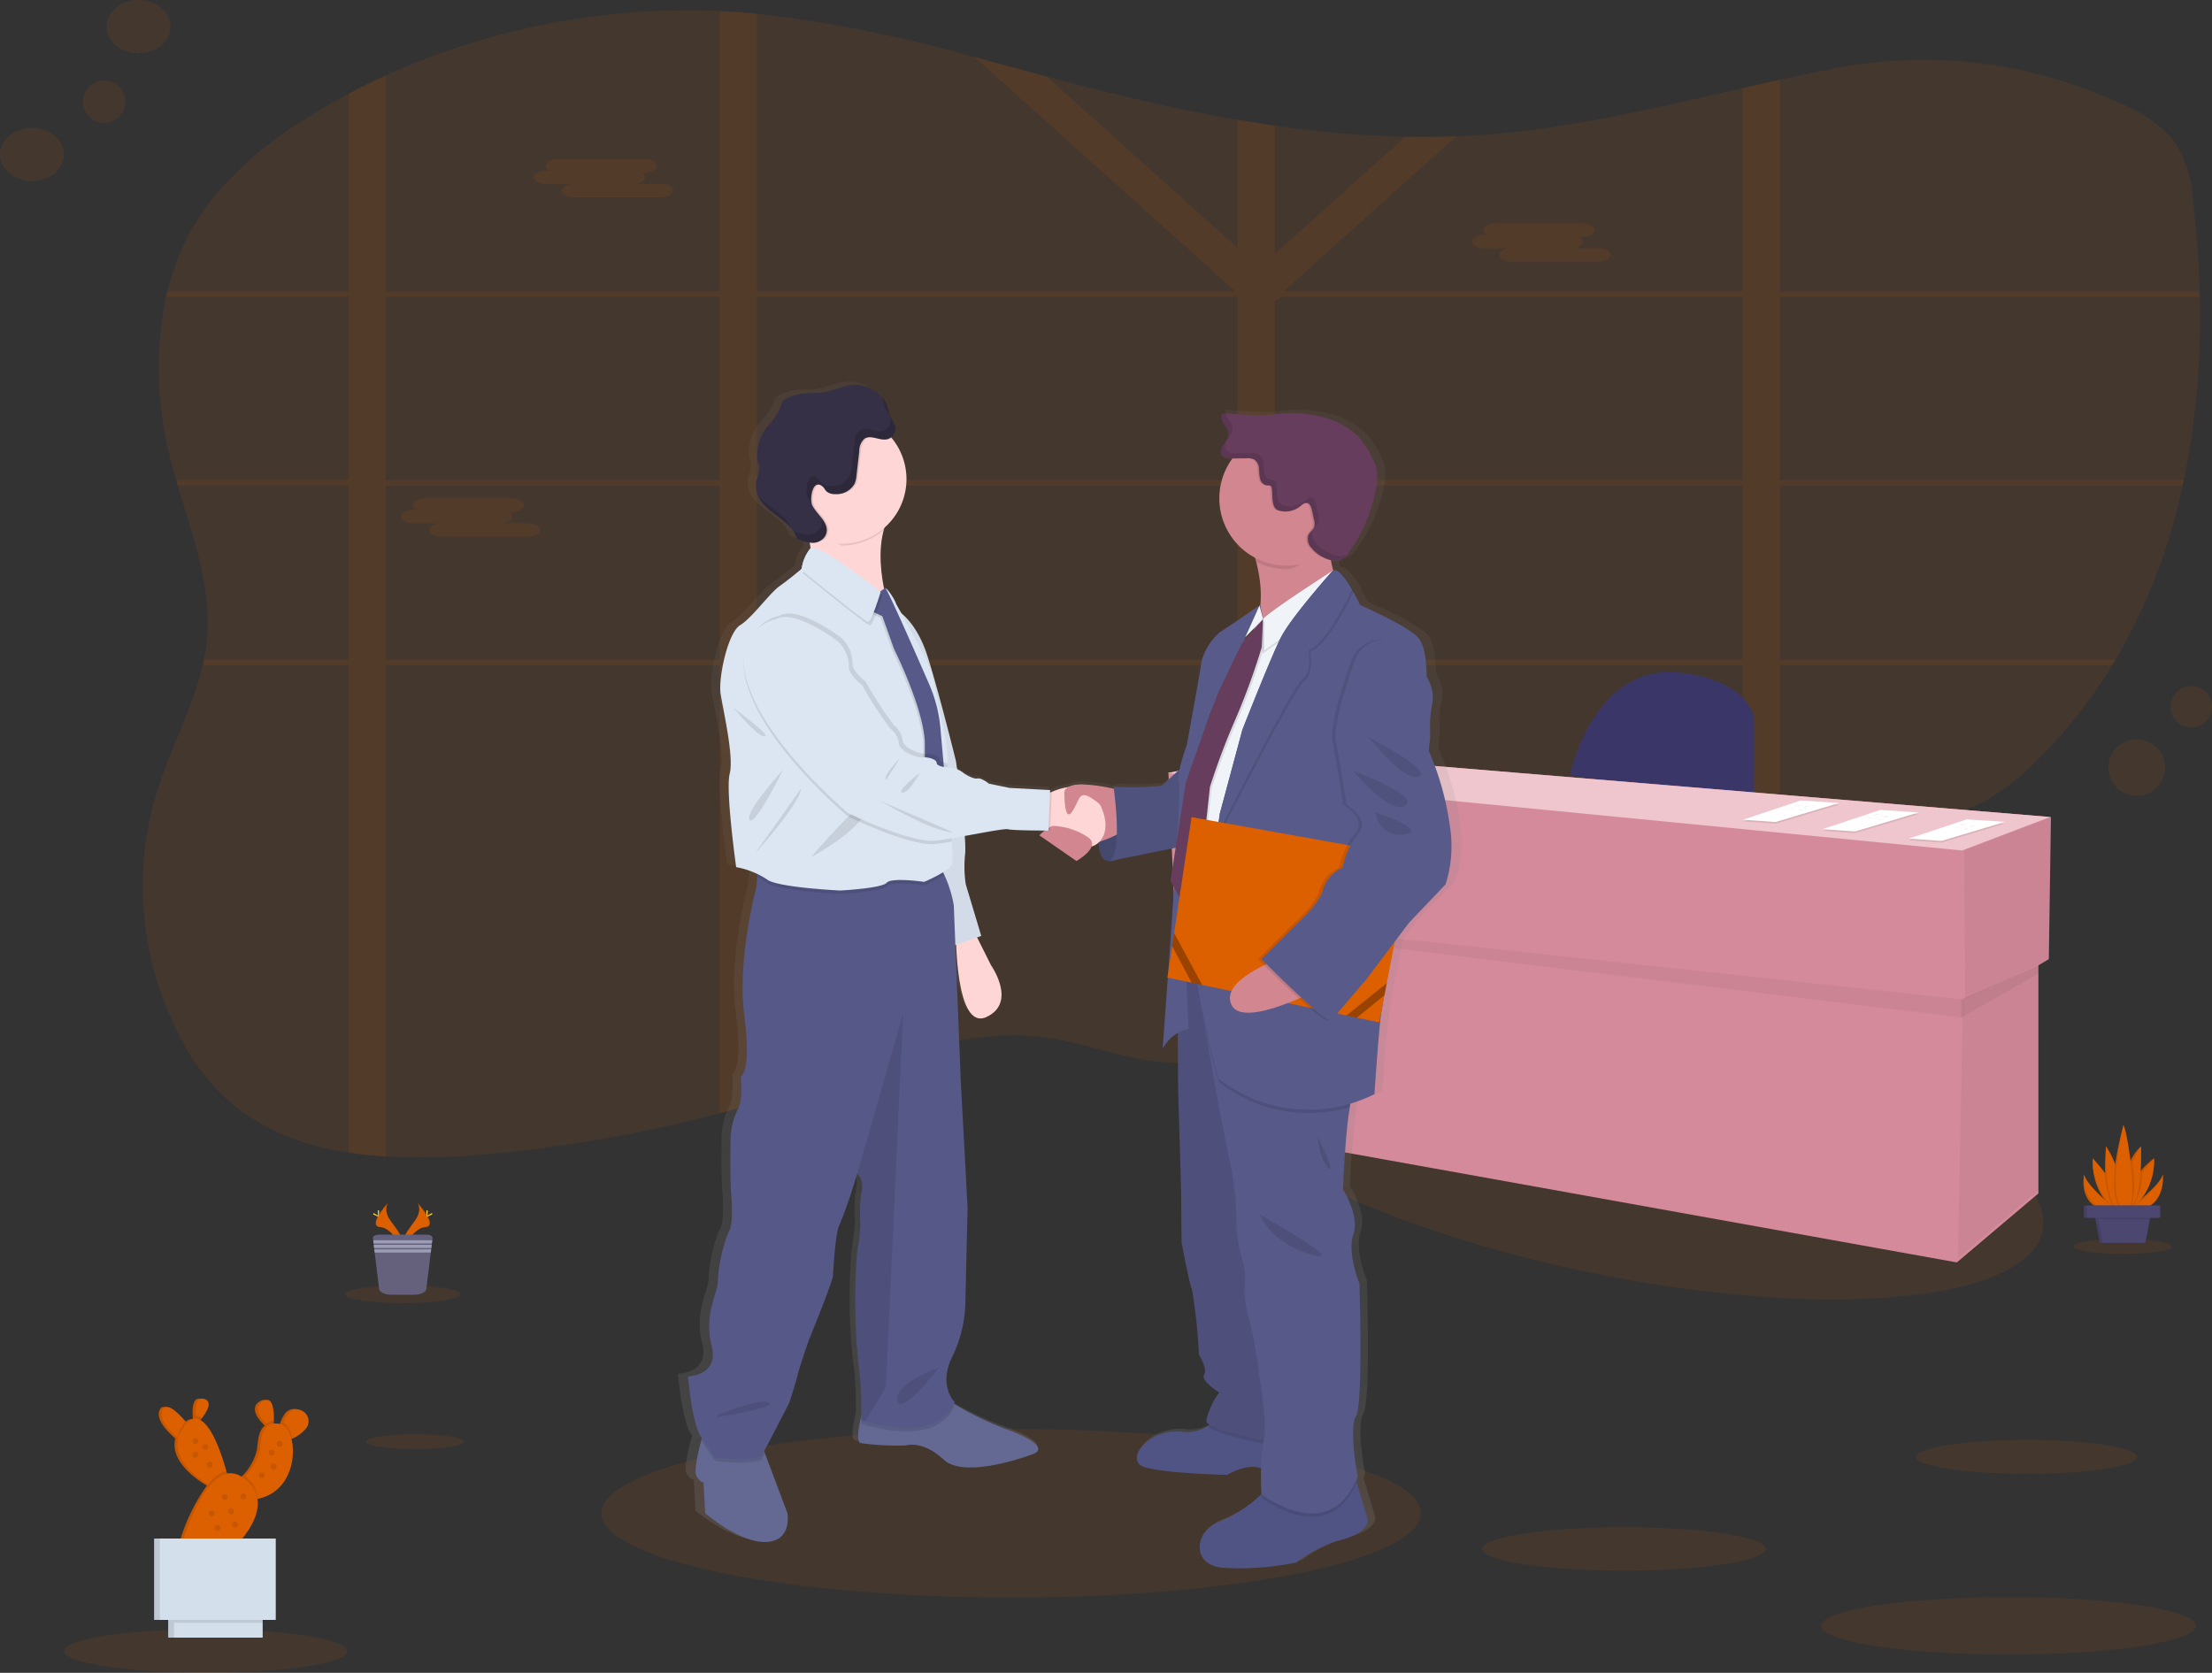<svg xmlns="http://www.w3.org/2000/svg" xmlns:xlink="http://www.w3.org/1999/xlink" width="207.49" height="156.93" viewBox="0 0 207.49 156.93">
  <rect x="0" y="0" width="207.49" height="156.93" fill="#333333" stroke="none"/>
  <defs>
    <linearGradient id="linear-gradient" x1="0.5" y1="1" x2="0.5" gradientUnits="objectBoundingBox">
      <stop offset="0" stop-color="gray" stop-opacity="0.251"/>
      <stop offset="0.54" stop-color="gray" stop-opacity="0.122"/>
      <stop offset="1" stop-color="gray" stop-opacity="0.102"/>
    </linearGradient>
  </defs>
  <g id="Group_4705" data-name="Group 4705" transform="translate(0.291 -0.35)">
    <path id="Path_2641" data-name="Path 2641" d="M314.563,86.607c-.036.169-.07.338-.11.5a54.291,54.291,0,0,1-6.3,16.354c-.1.169-.2.338-.3.507a47,47,0,0,1-7.108,8.971,21.548,21.548,0,0,1-5.105,3.921,28.9,28.9,0,0,1-9.087,2.486c-3.268.5-6.582.909-9.886,1.355q-1.761.233-3.5.5c-3.192.473-6.362,1.019-9.455,1.744a55.435,55.435,0,0,0-11.033,3.712q-.419.19-.829.4c-.273.137-.549.275-.818.416s-.535.281-.8.425c-.137.074-.273.148-.408.226s-.268.146-.4.222c-.395.22-.782.446-1.169.674l-.015.009c-.256.15-.509.3-.759.457-1.431.869-2.832,1.776-4.232,2.689l-.881.569-1.365.883c-.266.173-.537.345-.8.516-.19.125-.38.251-.586.38-.995.626-2,1.241-3.037,1.828-.245.14-.492.281-.74.418a42.065,42.065,0,0,1-6.533,2.946l-.03.011a29.8,29.8,0,0,1-3.469.979c-.678.148-1.357.269-2.044.362a21.914,21.914,0,0,1-5.542.078c-3.619-.419-7.011-1.809-10.628-2.277-7.447-.949-14.68,2.109-21.684,4.5q-2.583.883-5.2,1.653c-1.162.344-2.327.668-3.5.981a131.761,131.761,0,0,1-21.959,3.851,61.844,61.844,0,0,1-9.328.207,34.244,34.244,0,0,1-3.5-.38,22.276,22.276,0,0,1-10.549-4.213,20.6,20.6,0,0,1-5.474-7.022,30.644,30.644,0,0,1-2.83-8.453c-.072-.4-.137-.8-.19-1.205q-.142-1.032-.213-2.076a29.719,29.719,0,0,1,1.306-10.979c1.253-3.97,3.34-7.781,4.259-11.782q.057-.254.108-.507a17.546,17.546,0,0,0,.279-1.839c.469-4.916-1.329-9.708-2.739-14.515-.049-.167-.1-.336-.146-.5q-.228-.8-.437-1.6a33.358,33.358,0,0,1-.5-15.6c.036-.169.08-.338.121-.5a22.836,22.836,0,0,1,4.293-8.793,34.042,34.042,0,0,1,8.095-7.007q2.234-1.461,4.619-2.731,1.708-.911,3.5-1.725a68.923,68.923,0,0,1,31.3-6.026c.569.025,1.139.055,1.708.1s1.192.091,1.788.146a128.375,128.375,0,0,1,20.45,4.088c2.253.6,4.5,1.211,6.749,1.812,1,.266,2,.531,3,.79,4.9,1.266,9.869,2.412,14.9,3.268q1.748.3,3.5.55a100.251,100.251,0,0,0,12.24,1.038q2.389.047,4.781-.042,1.207-.044,2.416-.131c8.322-.586,16.366-2.549,24.422-4.382q1.748-.4,3.5-.786c1.534-.338,3.067-.664,4.608-.966a43.612,43.612,0,0,1,27.055,3.088,12.829,12.829,0,0,1,5.293,3.606,11.306,11.306,0,0,1,1.784,5.656c.328,2.8.543,5.631.624,8.48,0,.167,0,.336.011.5A76.114,76.114,0,0,1,314.563,86.607Z" transform="translate(-110 -41.221)" fill="#dc5f00" opacity="0.1"/>
    <path id="Path_2642" data-name="Path 2642" d="M260.323,103.813H259.7v.507h.71Zm-7.1,0a.032.032,0,0,0,0,.013c-.017.139-.036.277-.055.418v.076h5.428v-.03l.38-.476Zm-14.547,0V87.459h6.244c-.066-.044-.135-.089-.2-.131l-.091-.059L244.5,87.2c-.068-.04-.137-.08-.209-.118s-.116-.065-.177-.1l-.042-.023h-5.4v-.9l-.146.057-.154.072h-.011l-.032.017-.1.051-.1.051c-.095.051-.19.108-.285.167l-.091.061-.19.121c-.245.163-.486.334-.734.493-.063.04-.125.08-.19.116-.135.08-.273.156-.416.224a1.588,1.588,0,0,1-.19.082l-.1.04-.095.032h0a4.446,4.446,0,0,1-.683.178v15.988H225.8c0,.019.013.034.019.053.051.152.1.3.152.454h9.2v17.529h.142l.165.009.3.017.476.057.218.021.237.025h.036l.419.051.089.011.2.028.29.042h0l.7-.03h0l.095.017a.659.659,0,0,1,.118.019V104.32h14.489v-.076c.019-.14.038-.279.055-.418a.033.033,0,0,1,0-.013Zm21.651,0H259.7v.507h.71Zm-7.495,0c-.023.169-.044.338-.066.507h6.052l.412-.507Zm-14.156,0V87.459h6.244c-.066-.044-.135-.089-.2-.131l-.091-.059L244.5,87.2c-.068-.04-.137-.08-.209-.118s-.116-.065-.177-.1l-.042-.023h-5.4v-.9l-.146.057-.154.072h-.011l-.032.017-.1.051-.1.051c-.095.051-.19.108-.285.167l-.091.061-.19.121c-.245.163-.486.334-.734.493-.063.04-.125.08-.19.116-.135.08-.273.156-.416.224a1.588,1.588,0,0,1-.19.082l-.1.04-.095.032h0a4.445,4.445,0,0,1-.683.178v15.988H225.8c0,.019.013.034.019.053.051.15.1.3.154.454h9.2v17.527h.142l.165.009.3.017.476.059.218.021.237.025h.036l.419.051.089.011.2.028.29.042h0l.7-.03h0l.095.017a.659.659,0,0,1,.118.019V104.32h14.109c.023-.169.044-.338.066-.507Zm47.36-34.056h39.376c0-.169,0-.338-.011-.5H286.032V49.4q-1.754.38-3.5.786v19.07H239.706l-.108-.1.163-.144h0L255.691,54.7q-2.391.091-4.781.042l-12.24,11V53.7q-1.754-.249-3.5-.55V65.181L217.275,49.1c-2.247-.6-4.5-1.215-6.749-1.812l24.337,21.871-.108.1H190.078V43.213q-.894-.084-1.788-.146c-.569-.042-1.139-.072-1.708-.1V69.252h-31.3V49q-1.773.812-3.5,1.725V69.252H134.771c-.042.167-.085.336-.121.5h17.129v17.2H135.591c.047.169.1.338.146.5h16.041v16.354H138.2q-.051.252-.108.507h13.69v45.726c1.139.177,2.317.3,3.5.38V104.32h31.3v42.044c1.175-.313,2.34-.638,3.5-.981V104.32h45.094v36.734a29.8,29.8,0,0,0,3.469-.979l.03-.011V104.32h43.859v17.229q1.746-.256,3.5-.492V104.32h31.186c.1-.169.2-.338.3-.507h-31.49V87.459h37.795c.04-.167.074-.336.11-.5h-37.9Zm-130.754,0h31.3v17.2h-31.3Zm0,34.056V87.459h31.3v16.354Zm34.8-34.056h45.094v17.2H190.078Zm0,34.056V87.459h45.094v16.354Zm92.452,0H238.672V87.459h43.859Zm0-16.859H238.672V70.218l.615-.461h43.244ZM253.22,103.813a.032.032,0,0,0,0,.013c-.017.139-.036.277-.055.418v.076h5.428v-.03l.38-.476Zm7.1,0H259.7v.507h.71Zm-21.651,0V87.459h6.244c-.066-.044-.135-.089-.2-.131l-.091-.059L244.5,87.2c-.068-.04-.137-.08-.209-.118s-.116-.065-.177-.1l-.042-.023h-5.4v-.9l-.146.057-.154.072h-.011l-.032.017-.1.051-.1.051c-.095.051-.19.108-.285.167l-.091.061-.19.121c-.245.163-.486.334-.734.493-.063.04-.125.08-.19.116-.135.08-.273.156-.416.224a1.588,1.588,0,0,1-.19.082l-.1.04-.095.032h0a4.446,4.446,0,0,1-.683.178v15.988H225.8c0,.019.013.034.019.053.051.152.1.3.152.454h9.2v17.529h.142l.165.009.3.017.476.057.218.021.237.025h.036l.419.051.089.011.2.028.29.042h0l.7-.03h0l.095.017a.659.659,0,0,1,.118.019V104.32h14.489v-.076c.019-.14.038-.279.055-.418a.033.033,0,0,1,0-.013Z" transform="translate(-119.374 -41.568)" fill="#dc5f00" opacity="0.1"/>
    <path id="Path_2643" data-name="Path 2643" d="M317.688,117.136h.271a.55.55,0,0,1-.332-.442h0c0-.349.522-.634,1.16-.634H326.9c.638,0,1.158.285,1.158.634h0c0,.347-.52.634-1.158.634h-.271a.545.545,0,0,1,.332.44c0,.3-.38.548-.886.615h2.336c.636,0,1.158.285,1.158.634s-.522.634-1.158.634H320.3c-.636,0-1.158-.287-1.158-.634,0-.3.38-.547.886-.615h-2.336c-.638,0-1.158-.285-1.158-.634S317.05,117.136,317.688,117.136Z" transform="translate(-266.735 -100.786)" fill="#dc5f00" opacity="0.1"/>
    <path id="Path_2644" data-name="Path 2644" d="M781.128,148.906h.271a.55.55,0,0,1-.33-.442h0c0-.349.52-.634,1.158-.634h8.115c.638,0,1.16.285,1.16.634h0c0,.347-.522.632-1.16.632h-.269a.55.55,0,0,1,.33.442c0,.3-.38.548-.886.615h2.336c.638,0,1.158.285,1.158.634s-.52.634-1.158.634h-8.115c-.638,0-1.16-.287-1.16-.634,0-.3.38-.548.886-.615h-2.336c-.636,0-1.158-.285-1.158-.634S780.492,148.906,781.128,148.906Z" transform="translate(-642.218 -126.527)" fill="#dc5f00" opacity="0.1"/>
    <path id="Path_2645" data-name="Path 2645" d="M252.05,284.866h.27a.549.549,0,0,1-.33-.442h0c0-.347.522-.634,1.158-.634h8.117c.636,0,1.158.287,1.158.634h0c0,.349-.522.634-1.158.634h-.271a.543.543,0,0,1,.33.44c0,.3-.38.548-.886.615h2.336c.638,0,1.16.287,1.16.634s-.522.634-1.16.634h-8.108c-.638,0-1.158-.285-1.158-.634,0-.3.38-.547.886-.615H252.05c-.638,0-1.16-.285-1.16-.634S251.42,284.866,252.05,284.866Z" transform="translate(-213.553 -236.683)" fill="#dc5f00" opacity="0.1"/>
    <ellipse id="Ellipse_546" data-name="Ellipse 546" cx="12.329" cy="40.571" rx="12.329" ry="40.571" transform="translate(109.338 111.648) rotate(-78.45)" fill="#dc5f00" opacity="0.1"/>
    <path id="Path_2646" data-name="Path 2646" d="M828.56,379.287s2.158-10.592,10.4-9.611c0,0,5.694.391,6.865,4.118v8.239Z" transform="translate(-681.587 -306.216)" fill="#3a3768"/>
    <path id="Path_2647" data-name="Path 2647" d="M658.783,379.593l-73.367-6.083L576,375.472l.588,13.143.641.078.731,19.736,71.993,12.946,7.652-6.474v-21.4l.979-.575Z" transform="translate(-466.69 -302.597)" fill="#d48a9b"/>
    <path id="Path_2648" data-name="Path 2648" d="M977.521,405.56l-.2,13.338-7.945,3.727-.1-13.929Z" transform="translate(-785.33 -328.565)" opacity="0.05"/>
    <path id="Path_2649" data-name="Path 2649" d="M973.734,478.94l.1,20.991-7.65,6.474.492-24.325Z" transform="translate(-782.818 -388.018)" opacity="0.05"/>
    <path id="Path_2650" data-name="Path 2650" d="M582.765,454.8l73.274,8.941.038-1.7L582.71,454.13Z" transform="translate(-472.127 -367.916)" opacity="0.05"/>
    <path id="Path_2651" data-name="Path 2651" d="M974.99,479.711v-.771l-7.26,3.2v1.7Z" transform="translate(-784.074 -388.018)" opacity="0.05"/>
    <path id="Path_2652" data-name="Path 2652" d="M575.48,375.472l9.416-1.962,73.367,6.083-8.239,3.137Z" transform="translate(-466.269 -302.597)" fill="#efc6cd"/>
    <path id="Path_2653" data-name="Path 2653" d="M947.405,407.55l3.6.235-5.967,1.786L942,409.353Z" transform="translate(-763.227 -330.177)" opacity="0.1"/>
    <path id="Path_2654" data-name="Path 2654" d="M947.405,406.72l3.6.235-5.967,1.788-3.039-.22Z" transform="translate(-763.227 -329.504)" fill="#fff"/>
    <path id="Path_2655" data-name="Path 2655" d="M1022.32,444.486c.142-.061.292.055.444.083.087.017.177,0,.264.017.177.023.351.14.52.082" transform="translate(-838.573 -366.866)" fill="#d3dae1"/>
    <path id="Path_2656" data-name="Path 2656" d="M1021.34,445.055c.141-.061.292.053.444.084.087.015.177,0,.264.015.177.025.351.142.52.083" transform="translate(-837.779 -367.327)" fill="#d3dae1"/>
    <path id="Path_2657" data-name="Path 2657" d="M1019.08,446.195c.142-.061.294.053.446.082.085.017.177,0,.262.017.178.025.353.142.52.082" transform="translate(-835.948 -368.251)" fill="#d3dae1"/>
    <path id="Path_2658" data-name="Path 2658" d="M865.405,398.21l3.6.237-5.967,1.786-3.038-.22Z" transform="translate(-696.79 -322.61)" opacity="0.1"/>
    <path id="Path_2659" data-name="Path 2659" d="M865.405,397.39l3.6.235-5.967,1.786L860,399.193Z" transform="translate(-696.79 -321.945)" fill="#fff"/>
    <path id="Path_2660" data-name="Path 2660" d="M940.32,435.155c.142-.061.292.053.444.083.087.015.177,0,.264.015.177.025.351.142.52.083" transform="translate(-772.136 -359.306)" fill="#d3dae1"/>
    <path id="Path_2661" data-name="Path 2661" d="M939.34,435.725c.141-.061.292.053.444.082.087.017.176,0,.264.017.177.025.351.142.52.082" transform="translate(-771.342 -359.768)" fill="#d3dae1"/>
    <path id="Path_2662" data-name="Path 2662" d="M937.08,436.856c.142-.061.294.055.446.084.085.017.177,0,.262.017.178.023.353.142.52.082" transform="translate(-769.51 -360.684)" fill="#d3dae1"/>
    <path id="Path_2663" data-name="Path 2663" d="M904.735,402.88l3.6.235L902.37,404.9l-3.04-.22Z" transform="translate(-728.655 -326.393)" opacity="0.1"/>
    <path id="Path_2664" data-name="Path 2664" d="M904.735,402.06l3.6.235-5.967,1.786-3.04-.22Z" transform="translate(-728.655 -325.729)" fill="#fff"/>
    <path id="Path_2665" data-name="Path 2665" d="M979.65,439.825c.142-.061.294.053.446.082.085.017.175,0,.262.017.176.023.353.142.52.082" transform="translate(-804.001 -363.09)" fill="#d3dae1"/>
    <path id="Path_2666" data-name="Path 2666" d="M978.67,440.386c.142-.061.294.055.446.084.085.017.175,0,.262.017.177.023.353.142.52.082" transform="translate(-803.207 -363.544)" fill="#d3dae1"/>
    <path id="Path_2667" data-name="Path 2667" d="M976.42,441.525c.141-.061.292.053.444.083.087.015.176,0,.264.015.177.025.351.142.52.083" transform="translate(-801.384 -364.467)" fill="#d3dae1"/>
    <ellipse id="Ellipse_547" data-name="Ellipse 547" cx="38.429" cy="7.91" rx="38.429" ry="7.91" transform="translate(56.138 134.399)" fill="#dc5f00" opacity="0.1"/>
    <path id="Path_2668" data-name="Path 2668" d="M461.022,267.455a25.746,25.746,0,0,0-2.033-7.039l.123-1.215s.027-.607-.013-1.518a6.908,6.908,0,0,1,.222-1.685,3.471,3.471,0,0,0-.5-2.467c-.083-.12.042-2.429-.706-3.562s-5.728-3.24-5.728-3.24-.268-.56-.645-1.215l.034-.066a7.137,7.137,0,0,0-1.139-1.535c-.306-.326-.6-.512-.837-.421a6.829,6.829,0,0,1-.22-.962c.049.013.1.027.15.036a1.548,1.548,0,0,0,.626.015,1.861,1.861,0,0,0,1.029-.911,14.522,14.522,0,0,0,2.621-6.413,4.076,4.076,0,0,0-.066-1.416,4.775,4.775,0,0,0-.444-1.034,8.313,8.313,0,0,0-1.253-1.847,7.136,7.136,0,0,0-3.365-1.843,11.65,11.65,0,0,0-4.346-.325c-.38.044-.759.106-1.139.131a11.824,11.824,0,0,1-1.444-.025l-2.484-.144-.011-.038-.414-.025a1.047,1.047,0,0,0,.2,1.013,1.73,1.73,0,0,1,.419.979,2,2,0,0,1-.48.949.913.913,0,0,0-.154.993.571.571,0,0,0,.1.11,1.251,1.251,0,0,0,.913.243h.057a6.181,6.181,0,0,0-1.258,3.743,6.293,6.293,0,0,0,3.433,5.576c.036.123.072.251.106.38a11.625,11.625,0,0,1,.4,4.1l-.044.095-.027-.1s-2.927,1.985-3.8,2.511a5.484,5.484,0,0,0-1.784,2.794c-.042.486-1.412,7.814-1.412,7.814a17.951,17.951,0,0,0-.687,2.262l-1.748,1.535a26.874,26.874,0,0,1-4.65.082l.03.2a15.767,15.767,0,0,0-2.8-.38,2.97,2.97,0,0,0-1.518.2l-.036.017-.028.013a6.018,6.018,0,0,0-1.594.448c-.061.025-.116.049-.169.074l.011-.249-3.9-.2-1.993-.4s-.706-.569-1.122-.486-1.287-.486-1.287-.486a3.477,3.477,0,0,0-.641-.4c-.066-.459-.108-.738-.108-.738s-1.551-6.153-2.712-9.77a8.328,8.328,0,0,0-2.558-4.124c-.294-.512-.488-.843-.488-.843a3.77,3.77,0,0,0-1-1.469c-.029-.046-.049-.068-.061-.068a.223.223,0,0,0-.112.017,12.072,12.072,0,0,1-.017-5.436,6,6,0,0,0,2.19-4.623q0-.04,0-.08v-.082a5.973,5.973,0,0,0-1.41-3.853l-.065-.072a.5.5,0,0,0,.049-.04,1.017,1.017,0,0,0,.359-.979,6.708,6.708,0,0,0-.516-1,6.459,6.459,0,0,1-.211-.812,2.505,2.505,0,0,0-.6-1.042l.028.076a3.607,3.607,0,0,0-3.175-1.067c-.856.137-1.653.535-2.513.659-.617.087-1.245.03-1.866.093a4.841,4.841,0,0,0-1.655.478.949.949,0,0,0-.351.258,1.389,1.389,0,0,0-.175.488,6.445,6.445,0,0,1-1.363,1.959,4.583,4.583,0,0,0-.919,2.532,1.981,1.981,0,0,0,.066.693c.042.135.106.262.137.4a2.735,2.735,0,0,1-.23,1.247,2.427,2.427,0,0,0,.135,1.583c.75,1.678,3.211,2.238,3.724,4a4.9,4.9,0,0,0,1.232.38c.034.175.065.351.089.53a.142.142,0,0,0-.032.019,3.775,3.775,0,0,0-.829,1.9l-.08.065c-.271.224-1.2.976-2.038,1.554-1,.689-2.657,3-3.819,3.686s-2.118,4.935-1.868,6.478,1.287,5.87.871,7.449.622,8.785.622,8.785a10.61,10.61,0,0,1,2.035.6l-.021.315-.063.949s-1.881,6.8-1.161,12.038-.332,5.775-.332,5.775.22,2.321-.332,3.132a6.739,6.739,0,0,0-.664,2.591s-.055,4,.055,5.124.165,3.187-.222,3.672a14.062,14.062,0,0,0-1.051,4.64c.055.972-1.384,3.187-.609,6.047s-2.277,2.915-2.277,2.915.389,4.365,1.218,5.614l.121.178c-.021.072-.042.148-.065.23-.313,1.139-.742,2.936-.444,3.371.442.649.664.539.664.539l.165,2.915s3.321,2.807,5.868,2.7,2.048-2.7,2.048-2.7l-2.169-5.625-.074-.19,2.41-4.555s.664-2,.829-2.7,1.067-3.19,1.067-3.19,2.277-5.4,2.325-6.047.222-4.155.664-4.859a44.957,44.957,0,0,0,1.661-4.745l.03.027a1.6,1.6,0,0,1,.414,1.592,12.722,12.722,0,0,0-.112,3.13,21.293,21.293,0,0,1-.332,2.7,57.722,57.722,0,0,0,.112,10.2,28.885,28.885,0,0,1,.285,5.1c-.26,1.072-.488,2.4-.065,2.562a26.775,26.775,0,0,0,4.375.216s1.549-.541,3.653,1.349,8.579-.539,8.579-.539,1.993-.541-1.938-2.1a33.425,33.425,0,0,1-5.671-2.6c.027-.051.055-.1.08-.158,0,0-1.606-1.518-.277-4.21a11.722,11.722,0,0,0,1.274-4.967l.222-9.07-.664-12.04-.514-12.636.091-.03c.087,2.323.541,7.854,2.915,6.781,2.989-1.349.442-4.859.442-4.859l-1.342-2.615.4-.137-1.5-4.851a10.942,10.942,0,0,1-.057-2.86,11.336,11.336,0,0,0-.034-1.67,29.948,29.948,0,0,1,4.187-.624c.4.1,2.629.116,3.505.12-.287.224-.516.446-.516.446l3.57,2.4s1.211-.662,1.463-1.365a1.575,1.575,0,0,0,.668-.357c.038.829.258,1.727,1.025,1.748a1.329,1.329,0,0,0,.558-.11l5.838-1.156-.5,3.13.349.621c-.176,2.64-.38,5.443-.558,7.909l-.082.539.042.009c-.277,3.8-.5,6.671-.5,6.671a3.5,3.5,0,0,1,1.456-1.463l.038,5.633s.292,8.907.292,10.122.04,3.927.04,3.927.624,3.319,1,4.413a48.686,48.686,0,0,1,.664,6.073s.873,1.376.5,1.9,1.454,1.659,1.454,1.659a7.126,7.126,0,0,0-1.247,2.632c-.009.121.11.251.326.38-.068.055-.139.11-.216.163a3.792,3.792,0,0,1-2.517.509c-3.24-.285-5.523,2.712-3.53,3.319s7.971.729,7.971.729,1.811-1.129,3.226-.621c-.021,1.188.038,2.277.047,2.422l-.017.013a13.165,13.165,0,0,1-4.05,2.6c-2.277.769-2.782,3.887.165,4.291a26.934,26.934,0,0,0,7.265-.486,13.392,13.392,0,0,1,3.944-2.023c1.7-.364,3.156-1.175,2.866-2.147-.19-.621-.678-2.247-1.008-3.34q-.028-.1-.057-.19c.051-.114.1-.232.15-.353,0,0-.871-4.534-.165-5.667s.332-12.471.332-12.471-1.205-2.873-.581-4.614-1-4.211-1-4.211a76.941,76.941,0,0,1,.651-7.711l.063-.342a15.547,15.547,0,0,0,2.315-.894s.416-6.236.664-7.652c.025-.133.059-.347.1-.626l.19-1h0l.224-1.139h0l.759-3.881,1.37-1.773,3.53-3.606A11.413,11.413,0,0,0,461.022,267.455Zm-54.439-22.268-.027.019a.332.332,0,0,1-.009-.042.171.171,0,0,0,.036.023Zm34.878,4.42-.137.3.5-.5-.678.759.228-.478Zm-3.371,6.965c-.131.347-.271.723-.418,1.114l.268-.8Z" transform="translate(-324.373 -189.925)" fill="url(#linear-gradient)"/>
    <path id="Path_2669" data-name="Path 2669" d="M595.622,441.484s-.465,3.1.93,3.135,2.327-2.388,2.327-2.388l-.569-1.942Z" transform="translate(-492.798 -363.481)" fill="#585b8a"/>
    <path id="Path_2670" data-name="Path 2670" d="M595.622,441.484s-.465,3.1.93,3.135,2.327-2.388,2.327-2.388l-.569-1.942Z" transform="translate(-492.798 -363.481)" opacity="0.2"/>
    <path id="Path_2671" data-name="Path 2671" d="M403.02,754.937c-2.482.108-5.72-2.7-5.72-2.7l-.161-2.913s-.214.108-.647-.539c-.29-.435.127-2.236.433-3.369.148-.554.269-.949.269-.949l5.447,1.458.26.689,2.114,5.622S405.5,754.829,403.02,754.937Z" transform="translate(-331.441 -609.93)" fill="#636992"/>
    <path id="Path_2672" data-name="Path 2672" d="M493.156,729.7s-6.311,2.427-8.351.539-3.56-1.349-3.56-1.349a25.432,25.432,0,0,1-4.263-.216c-.414-.158-.19-1.507.068-2.581.175-.742.364-1.355.364-1.355s6.2-2.1,7.174-.81a4.652,4.652,0,0,0,1.034.987,30.109,30.109,0,0,0,5.656,2.682C495.1,729.156,493.156,729.7,493.156,729.7Z" transform="translate(-396.549 -592.942)" fill="#636992"/>
    <path id="Path_2673" data-name="Path 2673" d="M526.664,496.35l1.725,3.452s2.482,3.507-.431,4.855-2.858-7.766-2.858-7.766Z" transform="translate(-435.72 -408.901)" fill="#ffd6d6"/>
    <path id="Path_2674" data-name="Path 2674" d="M495.25,338.61s1.888.864,3.021,4.477,2.644,9.765,2.644,9.765,1.025,6.958.862,8.685a11.2,11.2,0,0,0,.055,2.858l1.456,4.855-2.913,1.025L495.9,353.121Z" transform="translate(-411.535 -281.098)" fill="#dce6f2"/>
    <path id="Path_2675" data-name="Path 2675" d="M495.25,338.61s1.888.864,3.021,4.477,2.644,9.765,2.644,9.765,1.025,6.958.862,8.685a11.2,11.2,0,0,0,.055,2.858l1.456,4.855-2.913,1.025L495.9,353.121Z" transform="translate(-411.535 -281.098)" opacity="0.05"/>
    <path id="Path_2676" data-name="Path 2676" d="M404.882,745.946l.26.689-.319.609c-1.241.539-4.316.108-4.316.108s-.569-.723-1.348-1.913c.148-.554.27-.949.27-.949Z" transform="translate(-333.682 -609.946)" opacity="0.1"/>
    <path id="Path_2677" data-name="Path 2677" d="M487.017,725.165c-1.573,3.564-6.922,2.241-8.408,1.8-.245-.074-.38-.123-.38-.123s.009-.29.013-.748c.175-.742.364-1.355.364-1.355s6.2-2.1,7.174-.81a4.652,4.652,0,0,0,1.034.987A1.831,1.831,0,0,0,487.017,725.165Z" transform="translate(-397.746 -592.942)" opacity="0.1"/>
    <path id="Path_2678" data-name="Path 2678" d="M417.384,507.8c-1.294,2.7.271,4.208.271,4.208-1.573,3.562-6.922,2.241-8.408,1.794-.245-.072-.38-.121-.38-.121a32.858,32.858,0,0,0-.27-5.5,59.1,59.1,0,0,1-.108-10.194,21.707,21.707,0,0,0,.323-2.7,13.15,13.15,0,0,1,.108-3.128,1.615,1.615,0,0,0-.4-1.59l-.028-.028a44.913,44.913,0,0,1-1.619,4.745c-.433.7-.592,4.208-.647,4.855s-2.266,6.043-2.266,6.043-.862,2.481-1.023,3.181-.81,2.7-.81,2.7l-2.6,5.018c-1.241.539-4.316.108-4.316.108s-.592-.759-1.4-2-1.186-5.608-1.186-5.608,2.966-.055,2.211-2.913.647-5.071.594-6.043a14.361,14.361,0,0,1,1.025-4.638c.378-.486.323-2.536.214-3.669s-.053-5.124-.053-5.124a6.852,6.852,0,0,1,.647-2.589c.539-.809.325-3.13.325-3.13s1.023-.539.323-5.772,1.139-12.029,1.139-12.029l.063-.949.1-1.537s15.428-.972,16.669.214a4.093,4.093,0,0,1,.788,1.129,11.236,11.236,0,0,1,.892,2.871l.647,16.345.647,12.029-.216,9.062A12.047,12.047,0,0,1,417.384,507.8Z" transform="translate(-328.384 -380.111)" fill="#565988"/>
    <path id="Path_2679" data-name="Path 2679" d="M479.837,538.42l-1.619,35.062-1.943,3.2c-.245-.072-.38-.121-.38-.121a32.856,32.856,0,0,0-.27-5.5,59.1,59.1,0,0,1-.108-10.194,21.705,21.705,0,0,0,.323-2.7,13.152,13.152,0,0,1,.108-3.128,1.615,1.615,0,0,0-.4-1.59l.027-.19Z" transform="translate(-395.411 -442.986)" opacity="0.1"/>
    <path id="Path_2680" data-name="Path 2680" d="M406.686,731.5s4.208-1.672,4.855-1.139-4.961,1.348-4.961,1.348Z" transform="translate(-339.694 -598.414)" opacity="0.1"/>
    <path id="Path_2681" data-name="Path 2681" d="M499.888,713.5c-.161.055-4.261,1.518-3.883,3.075S499.888,713.5,499.888,713.5Z" transform="translate(-412.127 -584.838)" opacity="0.1"/>
    <path id="Path_2682" data-name="Path 2682" d="M449.07,284.515s1.374,3.318.647,5.018,7.848,4.612,7.848,4.612-2.507-6.474-.08-10.116S449.07,284.515,449.07,284.515Z" transform="translate(-374.12 -235.66)" fill="#ffd6d6"/>
    <path id="Path_2683" data-name="Path 2683" d="M658.461,771.033a12.947,12.947,0,0,0-3.843,2.023,25.6,25.6,0,0,1-7.081.486c-2.873-.4-2.386-3.521-.161-4.289a12.915,12.915,0,0,0,3.95-2.594c.364-.336.581-.569.581-.569l8.053-1.619s.131.45.313,1.07c.323,1.1.8,2.72.981,3.338C661.535,769.86,660.12,770.669,658.461,771.033Z" transform="translate(-533.304 -626.134)" fill="#505484"/>
    <path id="Path_2684" data-name="Path 2684" d="M631.241,740.115s-3.4.364-4.815-.444-3.439.486-3.439.486-5.827-.121-7.768-.729.283-3.606,3.439-3.318a3.625,3.625,0,0,0,2.454-.509,2.585,2.585,0,0,0,1.068-1.6l6.832.4.949,2.422Z" transform="translate(-508.147 -601.447)" fill="#505484"/>
    <path id="Path_2685" data-name="Path 2685" d="M658.324,737.931s-7.941-1.3-8.954-2.329a2.585,2.585,0,0,0,1.069-1.6l6.832.4.949,2.422Z" transform="translate(-536.405 -601.447)" opacity="0.1"/>
    <path id="Path_2686" data-name="Path 2686" d="M634.52,513.086l.082,11.852s.283,8.9.283,10.116.04,3.923.04,3.923.607,3.318.972,4.411a49.53,49.53,0,0,1,.647,6.073s.85,1.376.486,1.9,1.416,1.659,1.416,1.659a7.088,7.088,0,0,0-1.213,2.63c-.074,1.051,9.061,2.545,9.061,2.545L642.734,521.7,639.9,512.56Z" transform="translate(-524.373 -422.034)" fill="#575988"/>
    <path id="Path_2687" data-name="Path 2687" d="M634.52,513.086l.082,11.852s.283,8.9.283,10.116.04,3.923.04,3.923.607,3.318.972,4.411a49.53,49.53,0,0,1,.647,6.073s.85,1.376.486,1.9,1.416,1.659,1.416,1.659a7.088,7.088,0,0,0-1.213,2.63c-.074,1.051,9.061,2.545,9.061,2.545L642.734,521.7,639.9,512.56Z" transform="translate(-524.373 -422.034)" opacity="0.1"/>
    <path id="Path_2688" data-name="Path 2688" d="M684.957,765.55c-2.644,6.3-8.932,1.439-8.932,1.439s0-.121-.015-.33c.364-.336.581-.569.581-.569l8.053-1.619S684.774,764.929,684.957,765.55Z" transform="translate(-557.989 -626.134)" opacity="0.1"/>
    <path id="Path_2689" data-name="Path 2689" d="M658.5,555.234c-2.591,6.643-9.023,1.659-9.023,1.659a23.243,23.243,0,0,1,.2-5.016c.406-1.577-.446-6.312-.446-6.312a34.022,34.022,0,0,0-.93-5.177,9.225,9.225,0,0,1-.4-3.075,5.871,5.871,0,0,0-.2-2.348,15.8,15.8,0,0,1-.569-3.075,32.439,32.439,0,0,0-.364-4.895l-1.255-6.263-2.266-12.826.708-.121,12.684-2.224s2.388,12.147,1.577,13.392a5.222,5.222,0,0,0-.456,1.642c-.463,2.756-.636,7.7-.636,7.7s1.577,2.467.972,4.208.569,4.612.569,4.612.364,11.329-.324,12.462S658.5,555.234,658.5,555.234Z" transform="translate(-531.438 -416.363)" fill="#575988"/>
    <path id="Path_2690" data-name="Path 2690" d="M676.9,296.463s-11.49,8.091-8.9,4.044c1.395-2.179,1.139-4.954.592-7.049a16.629,16.629,0,0,0-1.139-3.092s9.763-4.153,8.468-.431a6.972,6.972,0,0,0-.38,2.7A7.211,7.211,0,0,0,676.9,296.463Z" transform="translate(-551.054 -240.407)" fill="#d28690"/>
    <path id="Path_2691" data-name="Path 2691" d="M582.855,425.875s-4.855-1.4-5.663-.027.243,4.4,1.708,4.881,4.828-1.646,4.828-1.646Z" transform="translate(-477.698 -351.29)" fill="#d28690"/>
    <path id="Path_2692" data-name="Path 2692" d="M607.8,416l-2.023,1.862a25.6,25.6,0,0,1-4.532.08s.932,6.231-.4,7l8.172-1.659Z" transform="translate(-497.086 -343.801)" fill="#585b8a"/>
    <path id="Path_2693" data-name="Path 2693" d="M607.8,416l-2.023,1.862a25.6,25.6,0,0,1-4.532.08s.932,6.231-.4,7l8.172-1.659Z" transform="translate(-497.086 -343.801)" opacity="0.1"/>
    <path id="Path_2694" data-name="Path 2694" d="M448.776,248.139a6.073,6.073,0,0,1-6.073,6.073c-3.116-1.5-6.073-2.716-6.073-6.073a6.073,6.073,0,1,1,12.137,0Z" transform="translate(-364.037 -202.683)" opacity="0.1"/>
    <path id="Path_2695" data-name="Path 2695" d="M448.89,248.367a6.062,6.062,0,1,1-1.374-3.839A6.062,6.062,0,0,1,448.89,248.367Z" transform="translate(-364.151 -203.074)" fill="#ffd6d6"/>
    <path id="Path_2696" data-name="Path 2696" d="M444.372,462.564a13.724,13.724,0,0,1-1.881.976s-3.075-.446-3.519.08-4.365.729-4.365.729-5.988-.283-6.878-1.051a3.644,3.644,0,0,0-.909-.539l.1-1.537s15.428-.972,16.669.214A4.092,4.092,0,0,1,444.372,462.564Z" transform="translate(-356.093 -380.135)" opacity="0.1"/>
    <path id="Path_2697" data-name="Path 2697" d="M430.355,337.82c-.121.687-2.63,1.738-2.63,1.738s-3.075-.444-3.519.082-4.365.729-4.365.729-5.988-.285-6.878-1.053a7.722,7.722,0,0,0-2.873-1.139s-1.012-7.2-.605-8.778-.607-5.908-.85-7.445.687-5.785,1.82-6.472,2.752-2.995,3.722-3.682c.818-.579,1.721-1.329,1.985-1.554l.078-.065a3.83,3.83,0,0,1,.81-1.9c.647-.643,6.593,4.086,6.593,4.086s.042.364.446-.323c.091-.154.875.977,1.012,1.456,0,0,3.236,5.665,3.439,6.832s1.051,4.976,1.213,5.906c.042.239.11,1.078.19,2.2.015.22.028.454.046.7.12,1.864.249,4.244.326,6.043,0,.2.017.4.023.592A20.128,20.128,0,0,1,430.355,337.82Z" transform="translate(-341.327 -256.479)" fill="#dce6f2"/>
    <path id="Path_2698" data-name="Path 2698" d="M415,387.21s2.224,2.71,2.953,2.71S415,387.21,415,387.21Z" transform="translate(-346.516 -320.475)" opacity="0.1"/>
    <path id="Path_2699" data-name="Path 2699" d="M426.026,417.91s-3.642,3.965-3.156,4.694S426.026,417.91,426.026,417.91Z" transform="translate(-352.856 -345.348)" opacity="0.1"/>
    <path id="Path_2700" data-name="Path 2700" d="M425.62,433.229s4.175-4.572,4.365-6.149Z" transform="translate(-355.121 -352.778)" opacity="0.1"/>
    <path id="Path_2701" data-name="Path 2701" d="M453.33,440.016s4.815-2.549,5.219-4.572S453.33,440.016,453.33,440.016Z" transform="translate(-377.571 -359.241)" opacity="0.1"/>
    <path id="Path_2702" data-name="Path 2702" d="M482.668,329.328,482,330.945l1.112.526,1.093,3.056s3.014,6.028,2.892,9.163a55.544,55.544,0,0,0,.547,7.848l1.738-.323-.82-9.222a13.3,13.3,0,0,0-1.059-4.139c-1.389-3.181-3.974-9.053-4.137-9.053-.222,0-.066.082-.066.082Z" transform="translate(-400.8 -273.15)" opacity="0.1"/>
    <path id="Path_2703" data-name="Path 2703" d="M483.518,328.476l-.668,1.619,1.114.526,1.091,3.056s3.014,6.028,2.892,9.163a55.539,55.539,0,0,0,.547,7.848l1.74-.323-.822-9.222A13.251,13.251,0,0,0,488.356,337c-1.389-3.183-3.974-9.053-4.136-9.053-.224,0-.068.082-.068.082Z" transform="translate(-401.489 -272.462)" fill="#575989"/>
    <path id="Path_2704" data-name="Path 2704" d="M573,431.955a15.167,15.167,0,0,1-3.684-1.518l-.342-.19.042-3.133a5.5,5.5,0,0,1,.619-.313c1.078-.471,3.289-1.11,4.4.949C575.523,430.51,574.068,432.027,573,431.955Z" transform="translate(-471.264 -352.164)" fill="#ffd6d6"/>
    <path id="Path_2705" data-name="Path 2705" d="M447.377,244.44a.9.9,0,0,1-.283.116c-.7.154-1.505-.452-2.109-.063a1.528,1.528,0,0,0-.5,1.171q-.129,1.139-.258,2.262a2.791,2.791,0,0,1-.167.78,1.957,1.957,0,0,1-1.862.991,1.11,1.11,0,0,1-.8-.266c-.131-.133-.2-.319-.345-.44-.949-.8-1.237,1.154-.987,1.708.4.905,1.831,1.778,1.232,2.928a1.1,1.1,0,0,1-.44.442,6.073,6.073,0,1,1,6.525-9.63Z" transform="translate(-364.011 -202.987)" opacity="0.1"/>
    <path id="Path_2706" data-name="Path 2706" d="M432.547,237.269c.142.12.214.306.345.438a1.112,1.112,0,0,0,.8.266,1.947,1.947,0,0,0,1.86-.993,2.7,2.7,0,0,0,.169-.778l.258-2.262a1.522,1.522,0,0,1,.5-1.171c.6-.38,1.4.216,2.109.063a1.031,1.031,0,0,0,.759-1.188,6.684,6.684,0,0,0-.5-.995,6.507,6.507,0,0,1-.207-.81,3.214,3.214,0,0,0-3.625-2.054c-.835.139-1.611.537-2.448.659-.6.087-1.213.03-1.818.095a4.589,4.589,0,0,0-1.613.476.937.937,0,0,0-.342.258,1.424,1.424,0,0,0-.171.486,6.488,6.488,0,0,1-1.329,1.959,4.667,4.667,0,0,0-.9,2.526,2.025,2.025,0,0,0,.065.693c.04.133.1.262.133.4a2.776,2.776,0,0,1-.224,1.245,2.49,2.49,0,0,0,.133,1.583c.729,1.676,3.13,2.236,3.629,4a3.986,3.986,0,0,0,1.412.38,1.362,1.362,0,0,0,1.245-.636c.6-1.139-.829-2.023-1.232-2.927C431.308,238.42,431.59,236.472,432.547,237.269Z" transform="translate(-355.672 -191.272)" fill="#353045"/>
    <path id="Path_2707" data-name="Path 2707" d="M675.96,289.936a6.973,6.973,0,0,0-.38,2.7c-.292.249-.611-.5-.949-.3-.926.535-2,1.809-3.143,1.809a6.3,6.3,0,0,1-2.86-.685,16.634,16.634,0,0,0-1.139-3.092S677.255,286.214,675.96,289.936Z" transform="translate(-551.086 -240.407)" opacity="0.1"/>
    <path id="Path_2708" data-name="Path 2708" d="M667.885,256.812a6.312,6.312,0,1,1-6.312-6.312A6.312,6.312,0,0,1,667.885,256.812Z" transform="translate(-541.177 -209.711)" fill="#d28690"/>
    <path id="Path_2709" data-name="Path 2709" d="M653.8,323.13s-1.188,1.294-1.349,1.4-3.606,14.614-3.667,14.783-4.1,13.268-4.1,13.268l-6.474,3.183.541-16.022L643.5,326.53s1.566-1.78,2.05-2.427,6.527-4.532,6.527-4.532L653.1,321.7Z" transform="translate(-527.363 -265.672)" fill="#f0f3f7"/>
    <path id="Path_2710" data-name="Path 2710" d="M683.563,323.408l-7.443,5.329L676,325.81c.486-.647,6.527-4.53,6.527-4.53Z" transform="translate(-557.981 -267.058)" opacity="0.1"/>
    <path id="Path_2711" data-name="Path 2711" d="M684.429,321.7l-7.444,5.329-.116-2.925c.486-.649,6.527-4.532,6.527-4.532Z" transform="translate(-558.686 -265.672)" fill="#f0f3f7"/>
    <path id="Path_2712" data-name="Path 2712" d="M636.419,336.59l.249,1.3L635,339.583l1.328-2.974s-2.847,1.983-3.7,2.509a5.4,5.4,0,0,0-1.74,2.792c-.032.486-1.376,7.808-1.376,7.808s-1.012,2.71-.727,3.479-1.537,25-1.537,25a3.606,3.606,0,0,1,2.433-1.866l-.649-14.322s.789-9.527.829-9.649l1.841-5.644Z" transform="translate(-518.483 -279.462)" fill="#585b8a"/>
    <path id="Path_2713" data-name="Path 2713" d="M640.679,344.3l-.129,2.657a64.965,64.965,0,0,1-2.407,6.614,66.4,66.4,0,0,0-2.448,6.474l-1.038,9.63-1.78.81L632,368.87l1.458-9.3s2.75-7.848,3.156-8.658l2.029-4.274Z" transform="translate(-522.332 -285.709)" opacity="0.1"/>
    <path id="Path_2714" data-name="Path 2714" d="M639.795,343.45l-.127,2.657a64.592,64.592,0,0,1-2.409,6.614,65.825,65.825,0,0,0-2.446,6.474l-1.032,9.628-1.78.808-.89-1.617,1.458-9.3s2.75-7.85,3.154-8.658l2.044-4.268Z" transform="translate(-521.611 -285.02)" fill="#663d5c"/>
    <path id="Path_2715" data-name="Path 2715" d="M566.31,446.543l3.479,2.408s2.454-1.376,1.025-2.266a6.337,6.337,0,0,0-3.156-1.025C567.2,445.66,566.31,446.543,566.31,446.543Z" transform="translate(-469.109 -367.831)" fill="#d28690"/>
    <path id="Path_2716" data-name="Path 2716" d="M578.922,425.484a.535.535,0,0,0-.252.457c0,.738.084,2.693.7,1.811.759-1.08.621-2.05,1.78-1.349a6.833,6.833,0,0,1,1.86,1.708l-.323-2.319S580.306,424.614,578.922,425.484Z" transform="translate(-479.123 -351.225)" fill="#d28690"/>
    <path id="Path_2717" data-name="Path 2717" d="M660.823,518.912a5.224,5.224,0,0,0-.456,1.642,13.713,13.713,0,0,1-12.285-2.37,61.929,61.929,0,0,1-1.537-6.472,21.091,21.091,0,0,1,.019-3.967l12.684-2.224S661.633,517.657,660.823,518.912Z" transform="translate(-534.049 -416.331)" opacity="0.1"/>
    <path id="Path_2718" data-name="Path 2718" d="M668.059,331.816a12.575,12.575,0,0,0-.2,3.2l-2.913,13.756s-1.416,10.6-1.659,12.016-.647,7.647-.647,7.647a13.7,13.7,0,0,1-14.614-1.456,62.034,62.034,0,0,1-1.537-6.474c-.406-2.4.789-12.029,1.355-16.3.169-1.266.283-2.063.283-2.063l2.124-7.89s2.61-6.656,3.581-8.6,4.874-6.3,4.874-6.3c.484-.307,1.258.778,1.833,1.767.435.748.759,1.442.759,1.442s4.855,2.1,5.582,3.226.607,3.439.689,3.56A3.566,3.566,0,0,1,668.059,331.816Z" transform="translate(-534.003 -265.445)" fill="#585b8a"/>
    <path id="Path_2719" data-name="Path 2719" d="M663.469,327.61s.364,2.145-.569,2.792c-.9.626-7.612,13.822-8.03,14.646.169-1.268.283-2.065.283-2.065l2.124-7.888s2.611-6.656,3.581-8.6,4.876-6.3,4.876-6.3c.484-.307,1.256.778,1.831,1.767C666.7,323.761,664.889,327.166,663.469,327.61Z" transform="translate(-540.861 -266.134)" opacity="0.1"/>
    <path id="Path_2720" data-name="Path 2720" d="M662.6,326.76s.363,2.145-.569,2.792S654.423,343.373,654,344.2c.169-1.266.283-2.063.283-2.063l2.124-7.89s2.61-6.656,3.581-8.6,4.874-6.3,4.874-6.3c.484-.307,1.258.778,1.833,1.767C665.832,322.909,664.021,326.316,662.6,326.76Z" transform="translate(-540.156 -265.445)" fill="#585b8a"/>
    <path id="Path_2721" data-name="Path 2721" d="M598.368,409.332l-2.283,11.879v0l-.218,1.137v0l-.492,2.556-2.1-.444-.977-.207-13.526-2.866-.995-.211-2.27-.48.444-2.949.184-1.226,1.638-10.875Z" transform="translate(-466.293 -328.638)" fill="#dc5f00"/>
    <path id="Path_2722" data-name="Path 2722" d="M664.874,511.92s-5.381,1.942-4.208,4.247,8.7-1.78,8.7-1.78Z" transform="translate(-545.422 -421.516)" fill="#d28690"/>
    <path id="Path_2723" data-name="Path 2723" d="M703.8,599.1c0,.161.2,2.226,1.012,2.953S703.8,599.1,703.8,599.1Z" transform="translate(-580.505 -492.15)" opacity="0.1"/>
    <path id="Path_2724" data-name="Path 2724" d="M675.24,637.68s.97,2.67,4.813,3.764S675.24,637.68,675.24,637.68Z" transform="translate(-557.365 -523.408)" opacity="0.1"/>
    <path id="Path_2725" data-name="Path 2725" d="M673.127,256.883a6.311,6.311,0,0,1-3.164,5.472,3.36,3.36,0,0,1-.949-.791,1.226,1.226,0,0,1-.325-1.188c.133-.321.484-.524.569-.856a1.261,1.261,0,0,0-.03-.611c-.07-.313-.137-.626-.2-.938-.059-.266-.163-.579-.427-.643s-.484.156-.691.319a2.166,2.166,0,0,1-2.088.344c-.609-.328-.438-1.427-.537-2.021a.353.353,0,0,0-.133-.268.554.554,0,0,0-.275-.019.792.792,0,0,1-.687-.609,5.241,5.241,0,0,1-.11-.977,1.09,1.09,0,0,0-.436-.845,1.349,1.349,0,0,0-.719-.118l-1.19.013a6.312,6.312,0,0,1,11.387,3.743Z" transform="translate(-546.419 -209.781)" opacity="0.1"/>
    <path id="Path_2726" data-name="Path 2726" d="M663.369,250.38c.207-.163.435-.38.691-.317s.366.38.425.641l.205.936a1.273,1.273,0,0,1,.032.613c-.1.334-.446.535-.581.856a1.226,1.226,0,0,0,.325,1.186,3.416,3.416,0,0,0,1.953,1.167,1.435,1.435,0,0,0,.609.013,1.8,1.8,0,0,0,1-.909,14.722,14.722,0,0,0,2.555-6.409,4.112,4.112,0,0,0-.064-1.414,4.749,4.749,0,0,0-.433-1.034,8.353,8.353,0,0,0-1.22-1.847,6.931,6.931,0,0,0-3.28-1.839,11.107,11.107,0,0,0-4.234-.332c-.38.044-.744.106-1.118.131a11.25,11.25,0,0,1-1.408-.023l-2.794-.167a1.085,1.085,0,0,0,.19,1.013,1.819,1.819,0,0,1,.41.979,2.016,2.016,0,0,1-.469.949.934.934,0,0,0-.15.993,1.061,1.061,0,0,0,.949.311l1.408-.015a1.346,1.346,0,0,1,.716.123,1.094,1.094,0,0,1,.437.845,5.584,5.584,0,0,0,.11.977.79.79,0,0,0,.687.609.512.512,0,0,1,.275.021.349.349,0,0,1,.133.266c.1.594-.083,1.691.537,2.021A2.186,2.186,0,0,0,663.369,250.38Z" transform="translate(-541.713 -202.516)" fill="#663d5c"/>
    <path id="Path_2727" data-name="Path 2727" d="M686.395,353.4a3.094,3.094,0,0,0-3.255,2.078c-.759,2.162-2.025,6.062-1.708,7.6.446,2.184.972,5.827.972,5.827s2.306,1.329,1.139,2.668a7.558,7.558,0,0,0-1.5,3.238,3.365,3.365,0,0,0-1.82,2.023c-.323,1.376-2.509,3.276-2.509,3.276l-3.276,3.278s5.42,5.5,6.514,5.785l3.357-3.925,3.965-5.259,3.439-3.606a11.839,11.839,0,0,0,.4-5.5,26.34,26.34,0,0,0-1.983-7.039l.121-1.215S690.629,353.921,686.395,353.4Z" transform="translate(-556.717 -293.064)" opacity="0.1"/>
    <path id="Path_2728" data-name="Path 2728" d="M688.1,353.4a3.093,3.093,0,0,0-3.251,2.078c-.759,2.162-2.025,6.062-1.708,7.6.444,2.185.97,5.827.97,5.827s2.306,1.329,1.139,2.668a7.542,7.542,0,0,0-1.5,3.238,3.371,3.371,0,0,0-1.822,2.023c-.324,1.376-2.507,3.276-2.507,3.276l-3.278,3.278s5.42,5.5,6.514,5.785l3.357-3.925,3.955-5.259,3.439-3.606a11.808,11.808,0,0,0,.4-5.5,26.459,26.459,0,0,0-1.981-7.039l.121-1.215S692.337,353.923,688.1,353.4Z" transform="translate(-558.102 -293.065)" fill="#585b8a"/>
    <path id="Path_2729" data-name="Path 2729" d="M721.28,418.34s3.439,4.206,4.9,3.276S721.28,418.34,721.28,418.34Z" transform="translate(-594.667 -345.696)" opacity="0.1"/>
    <path id="Path_2730" data-name="Path 2730" d="M728.1,401.28c.364.121,3.359,4.289,4.9,3.8S728.1,401.28,728.1,401.28Z" transform="translate(-600.193 -331.874)" opacity="0.1"/>
    <path id="Path_2731" data-name="Path 2731" d="M732.58,439a2.253,2.253,0,0,0,2.67,2.063C737.718,440.738,732.58,439,732.58,439Z" transform="translate(-603.823 -362.435)" opacity="0.1"/>
    <path id="Path_2732" data-name="Path 2732" d="M615.324,301.83,613.99,304.8l1.666-1.691Z" transform="translate(-497.47 -244.522)" opacity="0.1"/>
    <path id="Path_2733" data-name="Path 2733" d="M615.324,300.98l-1.334,2.974,1.666-1.691Z" transform="translate(-497.47 -243.833)" fill="#f0f3f7"/>
    <path id="Path_2734" data-name="Path 2734" d="M580.67,467.816l-.995-.211-1.826-3.43.184-1.226Z" transform="translate(-468.189 -375.063)" opacity="0.3"/>
    <path id="Path_2735" data-name="Path 2735" d="M667.764,487.65l-.218,1.137v0l-2.589,2.112-.977-.207Z" transform="translate(-537.973 -395.075)" opacity="0.3"/>
    <path id="Path_2736" data-name="Path 2736" d="M439.752,364.866c-.5.083-.987.159-1.431.216-2.467.325-8.336-2.589-8.336-2.589s-7.161-5.988-9.224-11.651,2.467-6.514,2.467-6.514c1.708-.972,5.422,1.738,5.948,2.184a3.378,3.378,0,0,1,.93,2.306c-.042.729,1.215,1.659,1.215,1.659a36.025,36.025,0,0,0,2.67,4.126,2.111,2.111,0,0,1,.809,1.458c.161.689,1.577,1.255,2.184,1.213s1.329.2,1.329.526c0,.26.594.389,1.082.431C439.539,360.305,439.682,363.023,439.752,364.866Z" transform="translate(-350.748 -285.563)" opacity="0.1"/>
    <path id="Path_2737" data-name="Path 2737" d="M441.114,361.511c-.38.061-.744.116-1.086.161-2.467.325-8.334-2.589-8.334-2.589s-7.161-5.988-9.224-11.651,2.467-6.514,2.467-6.514c1.708-.972,5.42,1.738,5.946,2.184a3.389,3.389,0,0,1,.932,2.306c-.04.729,1.213,1.659,1.213,1.659a36.026,36.026,0,0,0,2.67,4.126,2.12,2.12,0,0,1,.81,1.458c.163.689,1.577,1.253,2.184,1.213s1.329.2,1.329.526c0,.19.338.317.714.38.015.22.028.454.046.7C440.908,357.332,441.037,359.712,441.114,361.511Z" transform="translate(-352.133 -282.8)" opacity="0.1"/>
    <path id="Path_2738" data-name="Path 2738" d="M569.63,428.84l-.154,3.636h-.165l-.342-.19.042-3.133A5.5,5.5,0,0,1,569.63,428.84Z" transform="translate(-471.264 -354.204)" opacity="0.1"/>
    <path id="Path_2739" data-name="Path 2739" d="M423.229,342.621s-4.53.85-2.467,6.514,9.224,11.653,9.224,11.653,5.866,2.911,8.336,2.589,6.229-1.173,6.715-1.051,3.764.121,3.764.121l.161-3.8-3.8-.2-1.942-.4s-.689-.569-1.093-.486-1.253-.486-1.253-.486a2.419,2.419,0,0,0-1.139-.526c-.49,0-1.416-.121-1.416-.444s-.729-.569-1.329-.526-2.033-.526-2.2-1.222a2.112,2.112,0,0,0-.809-1.456,36.028,36.028,0,0,1-2.67-4.128s-1.254-.93-1.215-1.657a3.4,3.4,0,0,0-.93-2.308C428.645,344.36,424.925,341.651,423.229,342.621Z" transform="translate(-350.748 -284.18)" fill="#dce6f2"/>
    <path id="Path_2740" data-name="Path 2740" d="M491.617,412.15s-1.74,1.74-1.3,2.063Z" transform="translate(-407.483 -340.681)" opacity="0.1"/>
    <path id="Path_2741" data-name="Path 2741" d="M499.737,419.4s-2.266,1.74-1.659,1.862S499.737,419.4,499.737,419.4Z" transform="translate(-413.743 -346.555)" opacity="0.1"/>
    <path id="Path_2742" data-name="Path 2742" d="M487,433c.325.163,5.138,3.037,6.96,2.995Z" transform="translate(-404.851 -357.574)" opacity="0.1"/>
    <path id="Path_2743" data-name="Path 2743" d="M456.781,314.105s-.85,2.792-1.175,2.792c-.254,0-4.525-3.458-6.307-4.912l.078-.065a3.82,3.82,0,0,1,.809-1.9C450.833,309.38,456.781,314.105,456.781,314.105Z" transform="translate(-374.306 -257.888)" opacity="0.1"/>
    <path id="Path_2744" data-name="Path 2744" d="M455.922,312.4s-.848,2.792-1.173,2.792c-.256,0-4.526-3.458-6.309-4.912l.078-.065a3.83,3.83,0,0,1,.81-1.9C449.975,307.67,455.922,312.4,455.922,312.4Z" transform="translate(-373.61 -256.503)" fill="#dce6f2"/>
    <g id="Group_4704" data-name="Group 4704" transform="translate(70.854 37.504)" opacity="0.15">
      <path id="Path_2745" data-name="Path 2745" d="M427.49,282.54h0c.569,1.3,2.137,1.93,3.046,2.966C430,284.233,428.414,283.609,427.49,282.54Z" transform="translate(-427.49 -273.174)"/>
      <path id="Path_2746" data-name="Path 2746" d="M447.414,293.637a1.364,1.364,0,0,1-1.245.636,3.631,3.631,0,0,1-1.249-.319,2.428,2.428,0,0,1,.323.687,3.967,3.967,0,0,0,1.412.38,1.351,1.351,0,0,0,1.245-.636c.363-.693-.015-1.285-.457-1.845A1.205,1.205,0,0,1,447.414,293.637Z" transform="translate(-441.612 -281.276)"/>
      <path id="Path_2747" data-name="Path 2747" d="M459.486,236.039a6.509,6.509,0,0,0-.5-.995,6.209,6.209,0,0,1-.207-.812,2.517,2.517,0,0,0-.583-1.042,2.423,2.423,0,0,1,.1.287,6.533,6.533,0,0,0,.213.816,6.514,6.514,0,0,1,.5.994,1.031,1.031,0,0,1-.759,1.188c-.7.154-1.5-.454-2.107-.063a1.516,1.516,0,0,0-.5,1.169q-.127,1.139-.258,2.264a2.714,2.714,0,0,1-.167.778,1.955,1.955,0,0,1-1.862.993,1.118,1.118,0,0,1-.8-.266,5.291,5.291,0,0,0-.347-.44c-.949-.8-1.237,1.152-.987,1.708a3.438,3.438,0,0,0,.463.7c-.209-.626.084-2.429,1.01-1.657a4.9,4.9,0,0,1,.345.44,1.125,1.125,0,0,0,.8.266,1.955,1.955,0,0,0,1.862-.993,2.714,2.714,0,0,0,.167-.78q.129-1.139.258-2.262a1.521,1.521,0,0,1,.5-1.169c.605-.391,1.406.216,2.109.061A1.029,1.029,0,0,0,459.486,236.039Z" transform="translate(-446.641 -233.19)"/>
    </g>
    <path id="Path_2748" data-name="Path 2748" d="M667.242,254.871a1.468,1.468,0,0,1-.609-.015,3.416,3.416,0,0,1-1.951-1.165,1.222,1.222,0,0,1-.325-1.188c.133-.321.482-.522.569-.856a1.271,1.271,0,0,0-.032-.613l-.2-.936c-.059-.266-.161-.579-.425-.641s-.484.154-.691.317a2.162,2.162,0,0,1-2.088.344c-.607-.33-.438-1.427-.537-2.021a.355.355,0,0,0-.133-.266.541.541,0,0,0-.277-.021.794.794,0,0,1-.687-.609,5.39,5.39,0,0,1-.108-.977,1.1,1.1,0,0,0-.438-.845,1.365,1.365,0,0,0-.716-.123l-1.408.015c-.347,0-.759-.023-.949-.311a.945.945,0,0,1,.15-.993,1.965,1.965,0,0,0,.469-.949,1.785,1.785,0,0,0-.41-.979,1.755,1.755,0,0,1-.239-.543l-.4-.025a1.092,1.092,0,0,0,.19,1.013,1.812,1.812,0,0,1,.41.977,2.015,2.015,0,0,1-.469.949.929.929,0,0,0-.148.993,1.061,1.061,0,0,0,.949.313l1.408-.017a1.363,1.363,0,0,1,.716.125,1.09,1.09,0,0,1,.438.845,5.241,5.241,0,0,0,.11.977.786.786,0,0,0,.687.607.556.556,0,0,1,.275.021.357.357,0,0,1,.133.268c.1.592-.083,1.691.537,2.021a2.153,2.153,0,0,0,2.088-.344c.207-.163.437-.38.693-.319s.366.38.423.642l.207.938a1.27,1.27,0,0,1,.03.613c-.095.332-.446.535-.579.854a1.225,1.225,0,0,0,.325,1.188,3.416,3.416,0,0,0,1.964,1.165,1.466,1.466,0,0,0,.609.015,1.431,1.431,0,0,0,.79-.6A1.055,1.055,0,0,1,667.242,254.871Z" transform="translate(-541.523 -202.395)" opacity="0.1"/>
    <ellipse id="Ellipse_548" data-name="Ellipse 548" cx="4.587" cy="0.704" rx="4.587" ry="0.704" transform="translate(34.062 134.887)" fill="#dc5f00" opacity="0.1"/>
    <ellipse id="Ellipse_549" data-name="Ellipse 549" cx="4.587" cy="0.704" rx="4.587" ry="0.704" transform="translate(194.229 116.58)" fill="#dc5f00" opacity="0.1"/>
    <ellipse id="Ellipse_550" data-name="Ellipse 550" cx="13.285" cy="2.038" rx="13.285" ry="2.038" transform="translate(138.765 143.619)" fill="#dc5f00" opacity="0.1"/>
    <ellipse id="Ellipse_551" data-name="Ellipse 551" cx="10.363" cy="1.59" rx="10.363" ry="1.59" transform="translate(179.454 135.432)" fill="#dc5f00" opacity="0.1"/>
    <ellipse id="Ellipse_552" data-name="Ellipse 552" cx="17.573" cy="2.697" rx="17.573" ry="2.697" transform="translate(170.538 150.173)" fill="#dc5f00" opacity="0.1"/>
    <ellipse id="Ellipse_553" data-name="Ellipse 553" cx="13.285" cy="2.038" rx="13.285" ry="2.038" transform="translate(5.73 153.204)" fill="#dc5f00" opacity="0.1"/>
    <path id="Path_2749" data-name="Path 2749" d="M252.785,631.85s.52.679-.239,1.708-1.385,1.9-1.139,2.532c0,0,1.139-1.9,2.088-1.932S253.812,633,252.785,631.85Z" transform="translate(-213.927 -518.684)" fill="#dc5f00"/>
    <path id="Path_2750" data-name="Path 2750" d="M252.929,631.85a.76.76,0,0,1,.106.213c.911,1.07,1.395,2.067.52,2.088-.814.023-1.792,1.48-2.025,1.849a.7.7,0,0,0,.027.083s1.139-1.9,2.088-1.932S253.956,633,252.929,631.85Z" transform="translate(-214.071 -518.684)" opacity="0.1"/>
    <path id="Path_2751" data-name="Path 2751" d="M263.481,635.754c0,.239-.028.433-.061.433s-.061-.19-.061-.433.034-.125.066-.125S263.481,635.514,263.481,635.754Z" transform="translate(-223.656 -521.723)" fill="#ffd037"/>
    <path id="Path_2752" data-name="Path 2752" d="M263.994,637.215c-.209.114-.393.19-.408.154s.14-.144.351-.26.127-.03.142,0S264.2,637.1,263.994,637.215Z" transform="translate(-223.838 -522.897)" fill="#ffd037"/>
    <path id="Path_2753" data-name="Path 2753" d="M239.461,631.85s-.52.679.239,1.708,1.387,1.9,1.139,2.532c0,0-1.139-1.9-2.078-1.932S238.428,633,239.461,631.85Z" transform="translate(-203.347 -518.684)" fill="#dc5f00"/>
    <path id="Path_2754" data-name="Path 2754" d="M239.443,631.85a.838.838,0,0,0-.106.213c-.911,1.07-1.395,2.067-.52,2.088.814.023,1.792,1.48,2.027,1.849a.718.718,0,0,1-.028.083s-1.139-1.9-2.078-1.932S238.411,633,239.443,631.85Z" transform="translate(-203.33 -518.684)" opacity="0.1"/>
    <path id="Path_2755" data-name="Path 2755" d="M239.35,635.754c0,.239.027.433.059.433s.061-.19.061-.433-.034-.125-.066-.125S239.35,635.514,239.35,635.754Z" transform="translate(-204.203 -521.723)" fill="#ffd037"/>
    <path id="Path_2756" data-name="Path 2756" d="M237.055,637.215c.211.114.393.19.41.154s-.142-.144-.353-.26-.127-.03-.142,0S236.844,637.1,237.055,637.215Z" transform="translate(-202.24 -522.897)" fill="#ffd037"/>
    <ellipse id="Ellipse_554" data-name="Ellipse 554" cx="5.434" cy="0.833" rx="5.434" ry="0.833" transform="translate(32.052 120.936)" fill="#dc5f00" opacity="0.1"/>
    <path id="Path_2757" data-name="Path 2757" d="M242.52,648l-.027.213-.036.3-.015.125-.036.3-.017.125-.036.3-.416,3.416c-.036.3-.533.541-1.139.541h-2.152c-.6,0-1.1-.237-1.139-.541l-.416-3.416-.036-.3-.015-.125-.038-.3-.015-.125-.036-.3-.027-.213c-.021-.173.249-.317.588-.317h4.42C242.272,647.68,242.541,647.824,242.52,648Z" transform="translate(-202.237 -531.51)" fill="#65617d"/>
    <path id="Path_2758" data-name="Path 2758" d="M188.5,614.76l-.036.3H183l-.036-.3Z" transform="translate(-148.246 -498.061)" fill="#9d9cb5"/>
    <path id="Path_2759" data-name="Path 2759" d="M188.669,617l-.036.3h-5.365l-.038-.3Z" transform="translate(-148.464 -499.875)" fill="#9d9cb5"/>
    <path id="Path_2760" data-name="Path 2760" d="M188.845,619.24l-.038.3h-5.261l-.036-.3Z" transform="translate(-148.691 -501.69)" fill="#9d9cb5"/>
    <path id="Path_2761" data-name="Path 2761" d="M1082.4,618s-.649,3.021,2.238,3.378l.178-.336S1082.582,618.938,1082.4,618Z" transform="translate(-887.202 -507.463)" fill="#dc5f00"/>
    <path id="Path_2762" data-name="Path 2762" d="M1089.536,614.512l-.672.142-.066.015a6.064,6.064,0,0,1-1.769-4.7,8.008,8.008,0,0,0,.856,1.353A8.09,8.09,0,0,1,1089.536,614.512Z" transform="translate(-891.001 -500.957)" fill="#dc5f00"/>
    <path id="Path_2763" data-name="Path 2763" d="M1094.622,610.051a.422.422,0,0,1-.361.047c-1.723-.4-1.139-6.018-1.139-6.018.095.044.19.759.6,1.682C1094.411,607.38,1095.176,609.645,1094.622,610.051Z" transform="translate(-895.86 -496.185)" fill="#dc5f00"/>
    <path id="Path_2764" data-name="Path 2764" d="M1108.955,618s.112,3.021-2.775,3.378l-.18-.342S1108.777,618.938,1108.955,618Z" transform="translate(-906.371 -507.463)" fill="#dc5f00"/>
    <path id="Path_2765" data-name="Path 2765" d="M1104.222,610a5.588,5.588,0,0,1-2.3,4.7l-.068-.015-.67-.142a8.189,8.189,0,0,1,1.649-3.188A7.307,7.307,0,0,1,1104.222,610Z" transform="translate(-902.466 -500.981)" fill="#dc5f00"/>
    <path id="Path_2766" data-name="Path 2766" d="M1100.089,609.767a1.048,1.048,0,0,1-.379.294h0a.734.734,0,0,1-.142.048c-.423.1-.569-.207-.547-.727a13.451,13.451,0,0,1,1.139-3.729,4.66,4.66,0,0,1,1.082-1.562S1101.214,608.461,1100.089,609.767Z" transform="translate(-900.714 -496.193)" fill="#dc5f00"/>
    <path id="Path_2767" data-name="Path 2767" d="M1098.1,593.7s-1.924,6.832-.268,7.854S1098.53,594.3,1098.1,593.7Z" transform="translate(-899.213 -487.775)" fill="#dc5f00"/>
    <path id="Path_2768" data-name="Path 2768" d="M1082.4,618s-.649,3.021,2.238,3.378l.178-.336S1082.582,618.938,1082.4,618Z" transform="translate(-887.202 -507.463)" opacity="0.1"/>
    <path id="Path_2769" data-name="Path 2769" d="M1089.536,614.512l-.672.142-.066.015a6.064,6.064,0,0,1-1.769-4.7,8.008,8.008,0,0,0,.856,1.353A8.09,8.09,0,0,1,1089.536,614.512Z" transform="translate(-891.001 -500.957)" opacity="0.1"/>
    <path id="Path_2770" data-name="Path 2770" d="M1094.622,610.051a.422.422,0,0,1-.361.047c-1.723-.4-1.139-6.018-1.139-6.018.095.044.19.759.6,1.682C1094.411,607.38,1095.176,609.645,1094.622,610.051Z" transform="translate(-895.86 -496.185)" opacity="0.1"/>
    <path id="Path_2771" data-name="Path 2771" d="M1108.955,618s.112,3.021-2.775,3.378l-.18-.342S1108.777,618.938,1108.955,618Z" transform="translate(-906.371 -507.463)" opacity="0.1"/>
    <path id="Path_2772" data-name="Path 2772" d="M1104.222,610a5.588,5.588,0,0,1-2.3,4.7l-.068-.015-.67-.142a8.189,8.189,0,0,1,1.649-3.188A7.307,7.307,0,0,1,1104.222,610Z" transform="translate(-902.466 -500.981)" opacity="0.1"/>
    <path id="Path_2773" data-name="Path 2773" d="M1100.089,609.767a1.048,1.048,0,0,1-.379.294h0a.734.734,0,0,1-.142.048c-.423.1-.569-.207-.547-.727a13.451,13.451,0,0,1,1.139-3.729,4.66,4.66,0,0,1,1.082-1.562S1101.214,608.461,1100.089,609.767Z" transform="translate(-900.714 -496.193)" opacity="0.1"/>
    <path id="Path_2774" data-name="Path 2774" d="M1098.1,593.7s-1.924,6.832-.268,7.854S1098.53,594.3,1098.1,593.7Z" transform="translate(-899.213 -487.775)" opacity="0.1"/>
    <path id="Path_2775" data-name="Path 2775" d="M1082.6,618s-.38,3.021,2.505,3.378l.178-.336S1082.778,618.938,1082.6,618Z" transform="translate(-887.399 -507.463)" fill="#dc5f00"/>
    <path id="Path_2776" data-name="Path 2776" d="M1089.78,614.536l-.672.142-.066.015A5.77,5.77,0,0,1,1087,610s.528.569,1.124,1.353A7.973,7.973,0,0,1,1089.78,614.536Z" transform="translate(-890.977 -500.981)" fill="#dc5f00"/>
    <path id="Path_2777" data-name="Path 2777" d="M1094.6,620.289l-.672.142c-.636-.558-.888-2.016-.979-3.331A8.09,8.09,0,0,1,1094.6,620.289Z" transform="translate(-895.798 -506.734)" opacity="0.1"/>
    <path id="Path_2778" data-name="Path 2778" d="M1095.194,610.051a.425.425,0,0,1-.363.047c-1.723-.4-1.408-6.018-1.408-6.018a7.8,7.8,0,0,1,.864,1.682C1094.984,607.38,1095.746,609.645,1095.194,610.051Z" transform="translate(-896.163 -496.185)" fill="#dc5f00"/>
    <path id="Path_2779" data-name="Path 2779" d="M1110.114,618s.38,3.021-2.505,3.378l-.178-.336S1109.935,618.938,1110.114,618Z" transform="translate(-907.53 -507.463)" fill="#dc5f00"/>
    <path id="Path_2780" data-name="Path 2780" d="M1105.365,610a5.761,5.761,0,0,1-2.036,4.7l-.066-.015-.672-.142a8.167,8.167,0,0,1,1.651-3.188C1104.837,610.569,1105.365,610,1105.365,610Z" transform="translate(-903.608 -500.981)" fill="#dc5f00"/>
    <path id="Path_2781" data-name="Path 2781" d="M1104.241,617.1a6.209,6.209,0,0,1-.856,3.206.964.964,0,0,1-.123.125l-.672-.142A8.065,8.065,0,0,1,1104.241,617.1Z" transform="translate(-903.608 -506.734)" opacity="0.1"/>
    <path id="Path_2782" data-name="Path 2782" d="M1101.5,609.767a1.024,1.024,0,0,1-.38.294h0a.749.749,0,0,1-.14.048c-.425.1-.569-.207-.548-.727a13.58,13.58,0,0,1,1.139-3.729,7.3,7.3,0,0,1,.814-1.562S1102.626,608.461,1101.5,609.767Z" transform="translate(-901.858 -496.193)" fill="#dc5f00"/>
    <path id="Path_2783" data-name="Path 2783" d="M1098.542,617.229a.455.455,0,0,1-.273-.087c-.81-.5-.828-2.4-.634-4.2C1098.331,614.559,1099.094,616.823,1098.542,617.229Z" transform="translate(-899.511 -503.363)" opacity="0.1"/>
    <path id="Path_2784" data-name="Path 2784" d="M1101.508,616.435c-.093.2-.218.309-.38.294h0a.51.51,0,0,1-.23-.087,1.225,1.225,0,0,1-.459-.592,13.577,13.577,0,0,1,1.139-3.729A10.592,10.592,0,0,1,1101.508,616.435Z" transform="translate(-901.866 -502.861)" opacity="0.1"/>
    <path id="Path_2785" data-name="Path 2785" d="M1098.98,593.7s-1.655,6.832,0,7.854S1099.405,594.3,1098.98,593.7Z" transform="translate(-900.088 -487.775)" fill="#dc5f00"/>
    <path id="Path_2786" data-name="Path 2786" d="M1035.331,597.61h-6.891v1.141h1.052l.026.135.422,2.215h4.006l.421-2.215.025-.135h.939Z" transform="translate(-833.262 -484.165)" fill="#4b4770"/>
    <path id="Path_2787" data-name="Path 2787" d="M1035.331,597.61h-6.891v1.141h1.052l.026.135.422,2.215h4.006l.421-2.215.025-.135h.939Z" transform="translate(-833.262 -484.165)" opacity="0.1"/>
    <path id="Path_2788" data-name="Path 2788" d="M1040,601.14l-.116.605-.421,2.215h-4.007l-.421-2.215-.116-.605Z" transform="translate(-838.512 -487.025)" fill="#4b4770"/>
    <path id="Path_2789" data-name="Path 2789" d="M1040,601.14l-.116.605h-4.849l-.116-.605Z" transform="translate(-838.512 -487.025)" opacity="0.1"/>
    <rect id="Rectangle_800" data-name="Rectangle 800" width="6.891" height="1.141" transform="translate(195.446 113.445)" fill="#4b4770"/>
    <path id="Path_2790" data-name="Path 2790" d="M142.944,730.131a3.311,3.311,0,0,0-.433.816c-.027.07-.053.152-.08.23a.831.831,0,0,0-.15-.053,2.088,2.088,0,0,0-.678-.057c0-.089.011-.19.013-.279.028-1-.089-2.393-1.044-1.8-.915.569-.262,1.518.328,2.126.051.053.1.1.152.15-.539.38-.642,1.277-.731,2.209a5.15,5.15,0,0,1-1.406,2.53c-.053.059-.1.112-.148.161a1.926,1.926,0,0,0-1.528-.393c-.021-.082-.046-.167-.07-.256-.425-1.535-1.308-4.194-2.433-4.777l.148-.19c.478-.624,1.017-1.554.222-1.792s-.867.8-.824,1.587q.011.148.023.279a1.163,1.163,0,0,0-.831.406l-.123-.146c-.645-.759-1.828-1.968-2.186-1.055-.334.85.708,1.955,1.441,2.594l.046.04c-.492,1.995,1.655,3.621,2.811,4.333l.15.091a17.436,17.436,0,0,0-2.579,5.4l4.464.8s2.961-2.555,2.581-4.953h.03c2.959-.592,3.631-3.746,3.169-5.62l.053-.021a3.349,3.349,0,0,0,1.37-1.036A1.1,1.1,0,0,0,142.944,730.131Z" transform="translate(-116.499 -597.169)" fill="#dc5f00"/>
    <path id="Path_2791" data-name="Path 2791" d="M142.944,730.131a3.311,3.311,0,0,0-.433.816c-.027.07-.053.152-.08.23a.831.831,0,0,0-.15-.053,2.088,2.088,0,0,0-.678-.057c0-.089.011-.19.013-.279.028-1-.089-2.393-1.044-1.8-.915.569-.262,1.518.328,2.126.051.053.1.1.152.15-.539.38-.642,1.277-.731,2.209a5.15,5.15,0,0,1-1.406,2.53c-.053.059-.1.112-.148.161a1.926,1.926,0,0,0-1.528-.393c-.021-.082-.046-.167-.07-.256-.425-1.535-1.308-4.194-2.433-4.777l.148-.19c.478-.624,1.017-1.554.222-1.792s-.867.8-.824,1.587q.011.148.023.279a1.163,1.163,0,0,0-.831.406l-.123-.146c-.645-.759-1.828-1.968-2.186-1.055-.334.85.708,1.955,1.441,2.594l.046.04c-.492,1.995,1.655,3.621,2.811,4.333l.15.091a17.436,17.436,0,0,0-2.579,5.4l4.464.8s2.961-2.555,2.581-4.953h.03c2.959-.592,3.631-3.746,3.169-5.62l.053-.021a3.349,3.349,0,0,0,1.37-1.036A1.1,1.1,0,0,0,142.944,730.131Z" transform="translate(-116.499 -597.169)" opacity="0.1"/>
    <path id="Path_2792" data-name="Path 2792" d="M135.225,734.755l-.522,1.518s-.29-.2-.657-.528c-.733-.64-1.775-1.744-1.441-2.594.359-.913,1.541.292,2.186,1.055C135.052,734.51,135.225,734.755,135.225,734.755Z" transform="translate(-117.666 -600.494)" fill="#dc5f00"/>
    <path id="Path_2793" data-name="Path 2793" d="M149.872,730.559a7.234,7.234,0,0,1-.509.6,8.014,8.014,0,0,1-.093-.8c-.044-.782.04-1.82.824-1.587S150.35,729.934,149.872,730.559Z" transform="translate(-131.212 -597.181)" fill="#dc5f00"/>
    <path id="Path_2794" data-name="Path 2794" d="M181.6,731.319c-.015.5-.065.905-.065.905a6.621,6.621,0,0,1-.651-.583c-.59-.613-1.243-1.558-.328-2.126C181.5,728.924,181.622,730.319,181.6,731.319Z" transform="translate(-156.202 -597.7)" fill="#dc5f00"/>
    <path id="Path_2795" data-name="Path 2795" d="M193.764,735.625a3.35,3.35,0,0,1-1.37,1.036,4.1,4.1,0,0,1-.459.167l-.615-.864a6.105,6.105,0,0,1,.254-.839,3.31,3.31,0,0,1,.433-.816A1.1,1.1,0,0,1,193.764,735.625Z" transform="translate(-165.288 -601.347)" fill="#dc5f00"/>
    <path id="Path_2796" data-name="Path 2796" d="M141.216,740.11c.26.3.433.539.433.539l-.522,1.518s-.29-.2-.657-.528a2.98,2.98,0,0,1,.588-1.342C141.11,740.235,141.165,740.171,141.216,740.11Z" transform="translate(-124.089 -606.398)" opacity="0.1"/>
    <path id="Path_2797" data-name="Path 2797" d="M149.912,737.475a7.223,7.223,0,0,1-.509.6,8.011,8.011,0,0,1-.093-.8A1.05,1.05,0,0,1,149.912,737.475Z" transform="translate(-131.251 -604.097)" opacity="0.1"/>
    <path id="Path_2798" data-name="Path 2798" d="M145.184,744.709l-1.3.569s-.283-.137-.691-.391c-1.365-.839-4.107-2.951-2.277-5.441s3.373,1.976,3.986,4.16C145.087,744.271,145.184,744.709,145.184,744.709Z" transform="translate(-123.958 -605.265)" fill="#dc5f00"/>
    <path id="Path_2799" data-name="Path 2799" d="M184.18,739.943a1.067,1.067,0,0,1,.715-.323c-.015.5-.065.905-.065.905A6.621,6.621,0,0,1,184.18,739.943Z" transform="translate(-159.504 -606.001)" opacity="0.1"/>
    <path id="Path_2800" data-name="Path 2800" d="M192.414,742a4.1,4.1,0,0,1-.459.167l-.615-.864a6.1,6.1,0,0,1,.254-.839A2.24,2.24,0,0,1,192.414,742Z" transform="translate(-165.305 -606.681)" opacity="0.1"/>
    <path id="Path_2801" data-name="Path 2801" d="M168.858,748.1c-.07.015-.144.029-.218.04-4.352.66-1.435-1.687-1.435-1.687s.19-.19.461-.476a5.14,5.14,0,0,0,1.406-2.53c.137-1.41.294-2.733,1.959-2.346C172.665,741.482,172.978,747.272,168.858,748.1Z" transform="translate(-144.975 -607.143)" fill="#dc5f00"/>
    <rect id="Rectangle_801" data-name="Rectangle 801" width="8.315" height="2.186" transform="translate(15.487 151.79)" fill="#d4dfec"/>
    <rect id="Rectangle_802" data-name="Rectangle 802" width="10.864" height="7.63" transform="translate(14.166 144.684)" fill="#d4dfec"/>
    <rect id="Rectangle_803" data-name="Rectangle 803" width="8.315" height="2.186" transform="translate(15.487 151.79)" opacity="0.1"/>
    <rect id="Rectangle_804" data-name="Rectangle 804" width="10.864" height="7.63" transform="translate(14.166 144.684)" opacity="0.1"/>
    <rect id="Rectangle_805" data-name="Rectangle 805" width="8.315" height="2.186" transform="translate(16.033 151.79)" fill="#d4dfec"/>
    <path id="Path_2802" data-name="Path 2802" d="M157.228,764.51c.19.653.281,1.1.281,1.1l-1.3.569s-.283-.137-.691-.391A3.333,3.333,0,0,1,157.228,764.51Z" transform="translate(-136.283 -626.167)" opacity="0.1"/>
    <path id="Path_2803" data-name="Path 2803" d="M168.858,769.2c-.07.015-.144.029-.218.04-4.352.66-1.435-1.687-1.435-1.687s.19-.19.461-.476A2.882,2.882,0,0,1,168.858,769.2Z" transform="translate(-144.975 -628.249)" opacity="0.1"/>
    <path id="Path_2804" data-name="Path 2804" d="M142.72,772.225s2.437-8.73,5.855-6.037-1.391,6.832-1.391,6.832Z" transform="translate(-125.912 -627.109)" fill="#dc5f00"/>
    <circle id="Ellipse_555" data-name="Ellipse 555" cx="0.273" cy="0.273" r="0.273" transform="translate(17.764 135.276)" opacity="0.1"/>
    <circle id="Ellipse_556" data-name="Ellipse 556" cx="0.273" cy="0.273" r="0.273" transform="translate(17.742 136.552)" opacity="0.1"/>
    <circle id="Ellipse_557" data-name="Ellipse 557" cx="0.273" cy="0.273" r="0.273" transform="translate(25.669 135.527)" opacity="0.1"/>
    <circle id="Ellipse_558" data-name="Ellipse 558" cx="0.273" cy="0.273" r="0.273" transform="translate(19.292 142.065)" opacity="0.1"/>
    <circle id="Ellipse_559" data-name="Ellipse 559" cx="0.273" cy="0.273" r="0.273" transform="translate(25.1 137.645)" opacity="0.1"/>
    <circle id="Ellipse_560" data-name="Ellipse 560" cx="0.273" cy="0.273" r="0.273" transform="translate(22.276 140.471)" opacity="0.1"/>
    <circle id="Ellipse_561" data-name="Ellipse 561" cx="0.273" cy="0.273" r="0.273" transform="translate(18.698 135.823)" opacity="0.1"/>
    <circle id="Ellipse_562" data-name="Ellipse 562" cx="0.273" cy="0.273" r="0.273" transform="translate(24.918 136.347)" opacity="0.1"/>
    <circle id="Ellipse_563" data-name="Ellipse 563" cx="0.273" cy="0.273" r="0.273" transform="translate(23.984 138.465)" opacity="0.1"/>
    <circle id="Ellipse_564" data-name="Ellipse 564" cx="0.273" cy="0.273" r="0.273" transform="translate(21.114 141.86)" opacity="0.1"/>
    <circle id="Ellipse_565" data-name="Ellipse 565" cx="0.273" cy="0.273" r="0.273" transform="translate(20.522 140.516)" opacity="0.1"/>
    <circle id="Ellipse_566" data-name="Ellipse 566" cx="0.273" cy="0.273" r="0.273" transform="translate(19.108 137.485)" opacity="0.1"/>
    <rect id="Rectangle_806" data-name="Rectangle 806" width="8.315" height="0.799" transform="translate(16.033 151.79)" opacity="0.1"/>
    <rect id="Rectangle_807" data-name="Rectangle 807" width="10.864" height="7.63" transform="translate(14.712 144.684)" fill="#d4dfec"/>
    <circle id="Ellipse_567" data-name="Ellipse 567" cx="0.273" cy="0.273" r="0.273" transform="translate(21.479 143.09)" opacity="0.1"/>
    <circle id="Ellipse_568" data-name="Ellipse 568" cx="0.273" cy="0.273" r="0.273" transform="translate(19.839 143.431)" opacity="0.1"/>
    <circle id="Ellipse_569" data-name="Ellipse 569" cx="1.985" cy="1.985" r="1.985" transform="translate(7.495 7.908)" fill="#dc5f00" opacity="0.1"/>
    <circle id="Ellipse_570" data-name="Ellipse 570" cx="2.657" cy="2.657" r="2.657" transform="translate(197.48 69.694)" fill="#dc5f00" opacity="0.1"/>
    <circle id="Ellipse_571" data-name="Ellipse 571" cx="1.94" cy="1.94" r="1.94" transform="translate(203.32 64.718)" fill="#dc5f00" opacity="0.1"/>
    <ellipse id="Ellipse_572" data-name="Ellipse 572" cx="3" cy="2.5" rx="3" ry="2.5" transform="translate(9.709 0.35)" fill="#dc5f00" opacity="0.1"/>
    <ellipse id="Ellipse_573" data-name="Ellipse 573" cx="3" cy="2.5" rx="3" ry="2.5" transform="translate(-0.291 12.35)" fill="#dc5f00" opacity="0.1"/>
  </g>
</svg>
